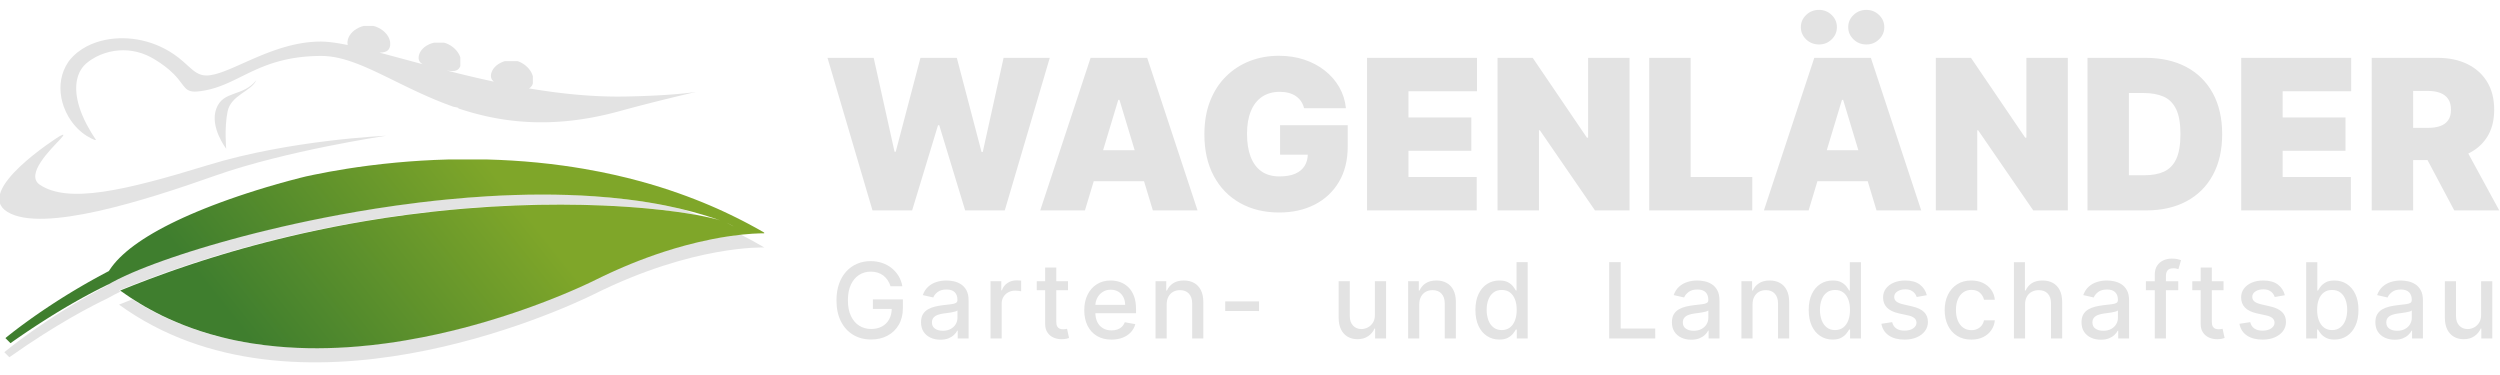 <?xml version="1.0" encoding="UTF-8"?>
<!DOCTYPE svg PUBLIC "-//W3C//DTD SVG 1.1//EN" "http://www.w3.org/Graphics/SVG/1.1/DTD/svg11.dtd">
<!-- Creator: CorelDRAW -->
<svg xmlns="http://www.w3.org/2000/svg" xml:space="preserve" width="84.667mm" height="12.7mm" version="1.1" style="shape-rendering:geometricPrecision; text-rendering:geometricPrecision; image-rendering:optimizeQuality; fill-rule:evenodd; clip-rule:evenodd"
viewBox="0 0 8466.66 1270"
 xmlns:xlink="http://www.w3.org/1999/xlink"
 xmlns:xodm="http://www.corel.com/coreldraw/odm/2003">
 <defs>
  <style type="text/css">
   <![CDATA[
    .fil1 {fill:#E3E3E3;fill-rule:nonzero}
    .fil0 {fill:#E3E3E3;fill-rule:nonzero}
    .fil2 {fill:url(#id0);fill-rule:nonzero}
   ]]>
  </style>
  <linearGradient id="id0" gradientUnits="userSpaceOnUse" x1="854.36" y1="1163.1" x2="1639.71" y2="540.38">
   <stop offset="0" style="stop-opacity:1; stop-color:#3F7E2E"/>
   <stop offset="1" style="stop-opacity:1; stop-color:#7FA629"/>
  </linearGradient>
 </defs>
 <g id="Layer_x0020_1">
  <path class="fil0" d="M2954.83 712.57l-152.37 -516.66 156.4 0 70.67 317.88 4.03 0 83.7 -317.88 123.14 0 83.81 318.94 4.03 0 70.56 -318.94 156.41 0 -152.38 516.66 -134.14 0 -87.85 -288.64 -4.02 0 -87.73 288.64 -134.26 0zm719.49 0l-151.43 0 170.61 -516.66 191.67 0 170.49 516.66 -151.31 0 -113.07 -374.35 -4.03 0 -112.93 374.35zm-28.31 -203.88l284.63 0 0 105.03 -284.63 0 0 -105.03zm770.41 -142.18c-2.13,-8.99 -5.69,-16.81 -10.31,-23.68 -4.73,-6.74 -10.53,-12.55 -17.51,-17.4 -6.98,-4.75 -15.16,-8.4 -24.29,-10.79 -9.11,-2.48 -19.18,-3.65 -30.18,-3.65 -23.45,0 -43.57,5.67 -60.14,16.93 -16.58,11.24 -29.14,27.47 -37.78,48.64 -8.64,21.2 -13.02,46.77 -13.02,76.72 0,30.21 4.15,56.13 12.32,77.68 8.29,21.55 20.6,38.01 36.81,49.49 16.35,11.36 36.59,17.04 60.87,17.04 21.31,0 39.18,-3.07 53.39,-9.23 14.22,-6.27 24.74,-15.15 31.85,-26.53 7.1,-11.47 10.66,-24.85 10.66,-40.37l24.14 2.5 -118.03 0 0 -99.93 229.09 0 0 71.74c0,47 -10.07,87.26 -29.96,120.65 -19.88,33.39 -47.35,58.97 -82.15,76.72 -34.94,17.76 -74.94,26.63 -120.07,26.63 -50.19,0 -94.35,-10.77 -132.36,-32.08 -37.99,-21.31 -67.71,-51.74 -88.9,-91.29 -21.31,-39.53 -31.97,-86.53 -31.97,-141 0,-42.74 6.51,-80.62 19.53,-113.54 13.02,-33.02 31.13,-60.84 54.34,-83.58 23.32,-22.86 50.09,-40.02 80.51,-51.74 30.42,-11.73 63.11,-17.51 97.91,-17.51 30.54,0 59.09,4.26 85.37,12.9 26.27,8.76 49.6,20.94 69.85,36.93 20.24,15.86 36.7,34.57 49.14,56.35 12.43,21.66 20,45.48 22.72,71.4l-141.83 0zm213.34 346.06l0 -516.66 372.34 0 0 113.06 -232.05 0 0 88.79 212.87 0 0 112.95 -212.87 0 0 88.8 231.11 0 0 113.06 -371.4 0zm889.01 -516.66l0 516.66 -117.09 0 -186.7 -271.47 -2.97 0 0 271.47 -140.28 0 0 -516.66 119.09 0 183.64 270.41 4.01 0 0 -270.41 140.3 0zm66.55 516.66l0 -516.66 140.29 0 0 403.6 208.85 0 0 113.06 -349.14 0zm539.88 0l-151.43 0 170.61 -516.66 191.67 0 170.48 516.66 -151.3 0 -113.07 -374.35 -4.03 0 -112.93 374.35zm-28.31 -203.88l284.63 0 0 105.03 -284.63 0 0 -105.03zm63.58 -358.12c-17.16,0 -31.73,-5.69 -43.68,-17.19 -11.84,-11.48 -17.89,-25.2 -17.89,-41.31 0,-16.21 6.05,-29.95 17.89,-41.43 11.95,-11.38 26.52,-17.17 43.68,-17.17 16.7,0 30.91,5.79 42.74,17.17 11.85,11.48 17.76,25.22 17.76,41.43 0,16.11 -5.91,29.83 -17.76,41.31 -11.83,11.5 -26.04,17.19 -42.74,17.19zm160.42 0c-17.16,0 -31.73,-5.69 -43.56,-17.19 -11.96,-11.48 -18,-25.2 -18,-41.31 0,-16.21 6.04,-29.95 18,-41.43 11.83,-11.38 26.4,-17.17 43.56,-17.17 16.7,0 30.91,5.79 42.74,17.17 11.85,11.48 17.89,25.22 17.89,41.43 0,16.11 -6.04,29.83 -17.89,41.31 -11.83,11.5 -26.04,17.19 -42.74,17.19zm682.19 45.34l0 516.66 -117.09 0 -186.7 -271.47 -2.97 0 0 271.47 -140.28 0 0 -516.66 119.09 0 183.64 270.41 4.01 0 0 -270.41 140.3 0zm265.34 516.66l-198.79 0 0 -516.66 196.77 0c53.16,0 99.09,10.3 137.92,30.89 38.73,20.6 68.68,50.21 89.76,88.8 21.06,38.6 31.71,84.89 31.71,138.64 0,53.86 -10.54,100.04 -31.59,138.64 -20.96,38.59 -50.8,68.19 -89.28,88.8 -38.47,20.59 -84.07,30.89 -136.5,30.89zm-58.5 -119.1l53.51 0c25.57,0 47.37,-4.03 65.48,-12.32 18,-8.27 31.85,-22.49 41.33,-42.62 9.46,-20.24 14.19,-48.3 14.19,-84.29 0,-35.99 -4.73,-64.05 -14.44,-84.19 -9.7,-20.23 -23.8,-34.45 -42.37,-42.74 -18.6,-8.15 -41.33,-12.3 -68.2,-12.3l-49.5 0 0 278.46zm380.41 119.1l0 -516.66 372.34 0 0 113.06 -232.06 0 0 88.79 212.88 0 0 112.95 -212.88 0 0 88.8 231.12 0 0 113.06 -371.4 0zm441.96 0l0 -516.66 223.05 0c38.36,0 71.87,6.98 100.63,20.95 28.78,13.97 51.15,34.1 67.14,60.26 15.97,26.28 23.91,57.78 23.91,94.36 0,37.05 -8.17,68.19 -24.63,93.65 -16.33,25.34 -39.3,44.52 -68.79,57.54 -29.6,12.9 -63.93,19.42 -103.35,19.42l-133.2 0 0 -109.04 105.03 0c16.44,0 30.54,-2.02 42.13,-6.16 11.73,-4.15 20.73,-10.78 27,-19.77 6.4,-9.11 9.47,-20.96 9.47,-35.64 0,-14.8 -3.07,-26.87 -9.47,-36.11 -6.27,-9.35 -15.27,-16.33 -27,-20.73 -11.59,-4.49 -25.69,-6.74 -42.13,-6.74l-49.5 0 0 404.67 -140.29 0zm302.74 -237.14l129.16 237.14 -152.37 0 -126.09 -237.14 149.3 0z"/>
  <path class="fil0" d="M3015.99 969.48c-2.48,-7.63 -5.74,-14.5 -9.83,-20.59 -4.01,-6.11 -8.93,-11.38 -14.55,-15.69 -5.64,-4.33 -12.03,-7.63 -19.25,-9.88 -7.16,-2.25 -15.03,-3.37 -23.62,-3.37 -14.55,0 -27.64,3.72 -39.37,11.17 -11.66,7.52 -20.89,18.48 -27.7,32.86 -6.75,14.45 -10.12,32.08 -10.12,52.92 0,20.96 3.37,38.67 10.18,53.11 6.87,14.43 16.16,25.46 28.01,32.91 11.9,7.52 25.39,11.24 40.49,11.24 14.08,0 26.35,-2.83 36.82,-8.57 10.42,-5.74 18.52,-13.8 24.33,-24.28 5.74,-10.47 8.64,-22.84 8.64,-37.05l10.07 1.89 -73.89 0 0 -32.15 101.53 0 0 29.37c0,21.73 -4.62,40.55 -13.85,56.48 -9.18,15.92 -21.91,28.22 -38.07,36.88 -16.16,8.69 -34.69,13.02 -55.58,13.02 -23.32,0 -43.86,-5.38 -61.45,-16.16 -17.65,-10.77 -31.38,-26.06 -41.21,-45.87 -9.82,-19.79 -14.74,-43.28 -14.74,-70.58 0,-20.59 2.84,-39.07 8.58,-55.46 5.69,-16.4 13.74,-30.37 24.16,-41.85 10.36,-11.43 22.61,-20.26 36.7,-26.35 14.1,-6.1 29.48,-9.13 46.23,-9.13 13.91,0 26.93,2.09 39.02,6.16 12.08,4.15 22.85,9.95 32.32,17.54 9.41,7.57 17.28,16.56 23.5,26.93 6.21,10.42 10.43,21.9 12.61,34.5l-39.96 0zm168.7 180.98c-12.32,0 -23.4,-2.25 -33.33,-6.87 -9.88,-4.56 -17.77,-11.25 -23.51,-19.95 -5.74,-8.76 -8.64,-19.48 -8.64,-32.2 0,-10.89 2.08,-19.9 6.27,-27 4.22,-7.05 9.89,-12.6 17.05,-16.74 7.17,-4.15 15.16,-7.24 23.98,-9.37 8.83,-2.06 17.82,-3.66 27,-4.78 11.6,-1.31 21.01,-2.43 28.23,-3.32 7.23,-0.89 12.5,-2.37 15.75,-4.38 3.31,-2.02 4.97,-5.27 4.97,-9.84l0 -0.89c0,-11 -3.14,-19.53 -9.3,-25.57 -6.15,-6.09 -15.38,-9.11 -27.58,-9.11 -12.67,0 -22.67,2.84 -29.96,8.41 -7.28,5.57 -12.25,11.78 -15.03,18.59l-35.46 -8.06c4.2,-11.78 10.36,-21.31 18.48,-28.59 8.1,-7.28 17.45,-12.55 28.05,-15.86 10.59,-3.32 21.73,-4.98 33.45,-4.98 7.75,0 15.92,0.89 24.63,2.67 8.69,1.83 16.87,5.15 24.5,9.95 7.59,4.78 13.86,11.59 18.71,20.47 4.92,8.88 7.33,20.37 7.33,34.52l0 128.64 -36.81 0 0 -26.47 -1.55 0c-2.41,4.85 -6.09,9.65 -10.94,14.33 -4.91,4.74 -11.19,8.65 -18.82,11.78 -7.64,3.07 -16.82,4.62 -27.47,4.62zm8.17 -30.26c10.42,0 19.35,-2.06 26.81,-6.16 7.45,-4.14 13.14,-9.53 17.05,-16.21 3.91,-6.69 5.86,-13.86 5.86,-21.49l0 -24.99c-1.36,1.31 -3.96,2.55 -7.75,3.75 -3.85,1.12 -8.23,2.06 -13.09,2.9 -4.85,0.75 -9.65,1.47 -14.27,2.13 -4.61,0.59 -8.45,1.12 -11.59,1.53 -7.28,0.95 -13.98,2.48 -19.95,4.68 -6.04,2.18 -10.84,5.32 -14.38,9.41 -3.63,4.08 -5.39,9.47 -5.39,16.23 0,9.28 3.42,16.33 10.35,21.12 6.87,4.74 15.69,7.1 26.35,7.1zm161.71 26l0 -193.77 36.46 0 0 30.79 2.02 0c3.56,-10.42 9.76,-18.64 18.76,-24.63 8.94,-6.04 19.06,-9.04 30.44,-9.04 2.36,0 5.15,0.11 8.41,0.28 3.18,0.12 5.73,0.35 7.63,0.59l0 36.11c-1.54,-0.47 -4.21,-0.94 -8.12,-1.48 -3.84,-0.53 -7.69,-0.82 -11.6,-0.82 -8.87,0 -16.81,1.9 -23.74,5.62 -6.98,3.73 -12.44,8.95 -16.45,15.51 -4.09,6.63 -6.1,14.09 -6.1,22.5l0 118.34 -37.71 0zm262.4 -193.77l0 30.32 -105.84 0 0 -30.32 105.84 0zm-77.43 -46.4l37.71 0 0 183.28c0,7.33 1.07,12.79 3.25,16.45 2.2,3.67 5.04,6.15 8.53,7.46 3.49,1.31 7.28,1.95 11.42,1.95 3.02,0 5.69,-0.24 7.94,-0.64 2.25,-0.42 4.03,-0.77 5.32,-1.01l6.81 31.13c-2.18,0.89 -5.32,1.73 -9.34,2.62 -4.03,0.87 -9.06,1.36 -15.16,1.48 -9.9,0.11 -19.18,-1.61 -27.7,-5.34 -8.59,-3.67 -15.57,-9.41 -20.84,-17.17 -5.34,-7.68 -7.94,-17.4 -7.94,-29.13l0 -191.08zm224.71 244.08c-19.13,0 -35.53,-4.1 -49.25,-12.32 -13.75,-8.17 -24.33,-19.72 -31.8,-34.69 -7.45,-14.91 -11.19,-32.45 -11.19,-52.5 0,-19.84 3.74,-37.37 11.19,-52.46 7.47,-15.15 17.87,-27 31.26,-35.45 13.44,-8.53 29.11,-12.74 47.12,-12.74 10.96,0 21.55,1.78 31.78,5.39 10.25,3.6 19.48,9.29 27.66,17.04 8.1,7.76 14.56,17.78 19.29,30.08 4.68,12.31 7.05,27.3 7.05,44.88l0 13.31 -154.04 0 0 -28.23 117.09 0c0,-9.9 -2.01,-18.71 -6.09,-26.41 -4.03,-7.7 -9.65,-13.79 -16.93,-18.22 -7.29,-4.45 -15.81,-6.7 -25.58,-6.7 -10.58,0 -19.83,2.6 -27.63,7.76 -7.89,5.15 -13.91,11.89 -18.18,20.18 -4.28,8.29 -6.41,17.24 -6.41,26.94l0 22.08c0,12.9 2.32,23.91 6.88,33.04 4.62,9.04 11.01,15.97 19.23,20.71 8.24,4.8 17.89,7.16 28.9,7.16 7.16,0 13.68,-1.06 19.53,-3.07 5.93,-2.08 11.01,-5.15 15.27,-9.3 4.33,-4.14 7.59,-9.23 9.84,-15.27l35.69 6.45c-2.84,10.49 -7.94,19.71 -15.27,27.53 -7.4,7.87 -16.58,13.97 -27.66,18.29 -11.06,4.32 -23.67,6.52 -37.75,6.52zm186.91 -118.94l0 115.03 -37.7 0 0 -193.77 36.23 0 0 31.57 2.36 0c4.5,-10.26 11.48,-18.53 21.01,-24.75 9.53,-6.21 21.62,-9.3 36.11,-9.3 13.21,0 24.82,2.73 34.71,8.24 9.93,5.5 17.63,13.67 23.09,24.56 5.5,10.83 8.22,24.22 8.22,40.19l0 123.26 -37.71 0 0 -118.69c0,-14.03 -3.67,-25.05 -11.01,-32.98 -7.28,-7.93 -17.35,-11.89 -30.13,-11.89 -8.76,0 -16.51,1.83 -23.28,5.62 -6.74,3.79 -12.13,9.35 -16.04,16.63 -3.89,7.21 -5.86,16.04 -5.86,26.28zm312.79 -10.47l0 32.67 -114.54 -0.12 0 -32.55 114.54 0zm392.31 45.17l0 -113.44 37.89 0 0 193.77 -37.12 0 0 -33.56 -2.01 0c-4.45,10.35 -11.6,18.94 -21.38,25.8 -9.82,6.87 -21.95,10.31 -36.51,10.31 -12.44,0 -23.45,-2.79 -32.98,-8.29 -9.53,-5.51 -17.05,-13.68 -22.43,-24.52 -5.46,-10.89 -8.18,-24.26 -8.18,-40.26l0 -123.25 37.71 0 0 118.71c0,13.19 3.68,23.72 11.01,31.54 7.28,7.82 16.81,11.73 28.47,11.73 7.12,0 14.15,-1.77 21.15,-5.27 7.03,-3.55 12.84,-8.89 17.52,-16.04 4.68,-7.16 6.98,-16.22 6.86,-27.23zm150.29 -34.7l0 115.03 -37.71 0 0 -193.77 36.23 0 0 31.57 2.36 0c4.5,-10.26 11.48,-18.53 21.01,-24.75 9.53,-6.21 21.62,-9.3 36.12,-9.3 13.2,0 24.81,2.73 34.7,8.24 9.93,5.5 17.63,13.67 23.09,24.56 5.5,10.83 8.22,24.22 8.22,40.19l0 123.26 -37.71 0 0 -118.69c0,-14.03 -3.67,-25.05 -11,-32.98 -7.29,-7.93 -17.36,-11.89 -30.14,-11.89 -8.76,0 -16.51,1.83 -23.28,5.62 -6.74,3.79 -12.13,9.35 -16.04,16.63 -3.89,7.21 -5.85,16.04 -5.85,26.28zm271.12 118.82c-15.64,0 -29.55,-4.03 -41.8,-12.08 -12.25,-7.99 -21.85,-19.49 -28.78,-34.4 -6.92,-14.92 -10.36,-32.86 -10.36,-53.8 0,-20.96 3.49,-38.85 10.48,-53.77 7.04,-14.85 16.69,-26.27 28.94,-34.14 12.32,-7.94 26.23,-11.85 41.8,-11.85 12.02,0 21.73,1.96 29.07,5.99 7.35,3.96 13.08,8.64 17.16,13.91 4.03,5.32 7.23,10 9.48,14.03l2.3 0 0 -96.02 37.72 0 0 258.34 -36.83 0 0 -30.14 -3.19 0c-2.25,4.09 -5.5,8.82 -9.76,14.09 -4.22,5.32 -10.07,9.95 -17.47,13.91 -7.4,3.96 -16.98,5.93 -28.76,5.93zm8.34 -32.15c10.84,0 20,-2.91 27.58,-8.64 7.52,-5.81 13.21,-13.8 17.1,-24.03 3.91,-10.31 5.88,-22.2 5.88,-35.83 0,-13.49 -1.9,-25.27 -5.81,-35.34 -3.84,-10.05 -9.53,-17.94 -17,-23.56 -7.52,-5.67 -16.75,-8.46 -27.75,-8.46 -11.36,0 -20.85,2.96 -28.36,8.81 -7.57,5.88 -13.26,13.91 -17.1,24.1 -3.86,10.19 -5.76,21.66 -5.76,34.45 0,12.92 1.97,24.58 5.81,34.94 3.84,10.35 9.6,18.52 17.23,24.5 7.57,6.04 16.98,9.06 28.18,9.06zm363.71 28.36l0 -258.34 39.02 0 0 224.78 116.9 0.11 0.12 33.45 -156.04 0zm277.97 4.26c-12.32,0 -23.39,-2.25 -33.33,-6.87 -9.88,-4.56 -17.77,-11.25 -23.51,-19.95 -5.74,-8.76 -8.64,-19.48 -8.64,-32.2 0,-10.89 2.08,-19.9 6.28,-27 4.21,-7.05 9.88,-12.6 17.05,-16.74 7.16,-4.15 15.15,-7.24 23.98,-9.37 8.82,-2.06 17.82,-3.66 27,-4.78 11.59,-1.31 21,-2.43 28.22,-3.32 7.23,-0.89 12.5,-2.37 15.76,-4.38 3.3,-2.02 4.96,-5.27 4.96,-9.84l0 -0.89c0,-11 -3.13,-19.53 -9.29,-25.57 -6.16,-6.09 -15.39,-9.11 -27.59,-9.11 -12.67,0 -22.67,2.84 -29.95,8.41 -7.29,5.57 -12.25,11.78 -15.04,18.59l-35.45 -8.06c4.19,-11.78 10.35,-21.31 18.47,-28.59 8.11,-7.28 17.45,-12.55 28.06,-15.86 10.59,-3.32 21.73,-4.98 33.44,-4.98 7.75,0 15.93,0.89 24.63,2.67 8.7,1.83 16.87,5.15 24.5,9.95 7.59,4.78 13.86,11.59 18.71,20.47 4.92,8.88 7.34,20.37 7.34,34.52l0 128.64 -36.82 0 0 -26.47 -1.54 0c-2.42,4.85 -6.09,9.65 -10.94,14.33 -4.92,4.74 -11.2,8.65 -18.83,11.78 -7.64,3.07 -16.82,4.62 -27.47,4.62zm8.17 -30.26c10.42,0 19.35,-2.06 26.82,-6.16 7.45,-4.14 13.13,-9.53 17.04,-16.21 3.91,-6.69 5.86,-13.86 5.86,-21.49l0 -24.99c-1.36,1.31 -3.96,2.55 -7.75,3.75 -3.84,1.12 -8.22,2.06 -13.09,2.9 -4.85,0.75 -9.65,1.47 -14.26,2.13 -4.62,0.59 -8.46,1.12 -11.6,1.53 -7.28,0.95 -13.98,2.48 -19.95,4.68 -6.04,2.18 -10.84,5.32 -14.38,9.41 -3.63,4.08 -5.39,9.47 -5.39,16.23 0,9.28 3.43,16.33 10.36,21.12 6.86,4.74 15.69,7.1 26.34,7.1zm199.42 -89.03l0 115.03 -37.71 0 0 -193.77 36.23 0 0 31.57 2.37 0c4.5,-10.26 11.48,-18.53 21.01,-24.75 9.53,-6.21 21.61,-9.3 36.11,-9.3 13.21,0 24.82,2.73 34.7,8.24 9.93,5.5 17.64,13.67 23.09,24.56 5.5,10.83 8.22,24.22 8.22,40.19l0 123.26 -37.7 0 0 -118.69c0,-14.03 -3.68,-25.05 -11.01,-32.98 -7.28,-7.93 -17.35,-11.89 -30.14,-11.89 -8.76,0 -16.51,1.83 -23.27,5.62 -6.75,3.79 -12.13,9.35 -16.04,16.63 -3.9,7.21 -5.86,16.04 -5.86,26.28zm271.12 118.82c-15.64,0 -29.55,-4.03 -41.8,-12.08 -12.25,-7.99 -21.85,-19.49 -28.78,-34.4 -6.91,-14.92 -10.35,-32.86 -10.35,-53.8 0,-20.96 3.49,-38.85 10.47,-53.77 7.05,-14.85 16.7,-26.27 28.95,-34.14 12.31,-7.94 26.22,-11.85 41.8,-11.85 12.01,0 21.73,1.96 29.06,5.99 7.35,3.96 13.09,8.64 17.17,13.91 4.02,5.32 7.23,10 9.48,14.03l2.3 0 0 -96.02 37.72 0 0 258.34 -36.84 0 0 -30.14 -3.18 0c-2.25,4.09 -5.51,8.82 -9.77,14.09 -4.21,5.32 -10.07,9.95 -17.47,13.91 -7.4,3.96 -16.98,5.93 -28.76,5.93zm8.34 -32.15c10.84,0 20,-2.91 27.59,-8.64 7.51,-5.81 13.2,-13.8 17.1,-24.03 3.91,-10.31 5.87,-22.2 5.87,-35.83 0,-13.49 -1.9,-25.27 -5.81,-35.34 -3.84,-10.05 -9.53,-17.94 -17,-23.56 -7.51,-5.67 -16.74,-8.46 -27.75,-8.46 -11.36,0 -20.84,2.96 -28.36,8.81 -7.57,5.88 -13.26,13.91 -17.1,24.1 -3.86,10.19 -5.75,21.66 -5.75,34.45 0,12.92 1.96,24.58 5.8,34.94 3.84,10.35 9.6,18.52 17.24,24.5 7.56,6.04 16.98,9.06 28.17,9.06zm310.71 -118.1l-34.22 6.1c-1.43,-4.39 -3.67,-8.59 -6.76,-12.5 -3.07,-3.96 -7.22,-7.21 -12.42,-9.7 -5.22,-2.55 -11.73,-3.79 -19.55,-3.79 -10.65,0 -19.58,2.37 -26.75,7.1 -7.11,4.73 -10.72,10.89 -10.72,18.36 0,6.44 2.43,11.66 7.23,15.62 4.79,3.96 12.49,7.23 23.21,9.72l30.78 7.09c17.82,4.08 31.07,10.42 39.83,19 8.76,8.59 13.14,19.72 13.14,33.46 0,11.59 -3.37,21.9 -10.05,30.96 -6.7,9.04 -15.99,16.09 -27.89,21.24 -11.9,5.16 -25.62,7.71 -41.26,7.71 -21.72,0 -39.42,-4.62 -53.1,-13.92 -13.74,-9.29 -22.15,-22.55 -25.28,-39.66l36.48 -5.56c2.25,9.47 6.91,16.63 14.03,21.48 7.03,4.85 16.27,7.28 27.58,7.28 12.37,0 22.25,-2.6 29.65,-7.75 7.4,-5.22 11.08,-11.54 11.08,-19.01 0,-6.03 -2.25,-11.13 -6.75,-15.27 -4.51,-4.15 -11.37,-7.22 -20.6,-9.35l-32.81 -7.16c-18.05,-4.15 -31.43,-10.66 -40,-19.65 -8.65,-9 -12.97,-20.43 -12.97,-34.22 0,-11.43 3.2,-21.43 9.59,-30.02 6.4,-8.57 15.21,-15.27 26.52,-20.12 11.24,-4.86 24.14,-7.23 38.71,-7.23 20.91,0 37.42,4.5 49.43,13.56 12.02,8.99 19.96,21.14 23.87,36.23zm150.87 150.37c-18.78,0 -34.87,-4.27 -48.36,-12.79 -13.51,-8.53 -23.86,-20.37 -31.15,-35.41 -7.21,-15.03 -10.84,-32.25 -10.84,-51.68 0,-19.7 3.74,-37.12 11.15,-52.15 7.4,-15.09 17.8,-26.94 31.24,-35.39 13.44,-8.53 29.32,-12.74 47.54,-12.74 14.75,0 27.89,2.67 39.37,8.12 11.54,5.44 20.84,13.02 27.94,22.79 7.11,9.7 11.37,21.13 12.66,34.15l-36.69 0c-2.02,-9.05 -6.63,-16.87 -13.8,-23.45 -7.21,-6.56 -16.81,-9.81 -28.83,-9.81 -10.48,0 -19.71,2.72 -27.53,8.22 -7.87,5.5 -14.03,13.32 -18.34,23.44 -4.38,10.19 -6.58,22.14 -6.58,35.93 0,14.1 2.13,26.29 6.39,36.6 4.33,10.23 10.37,18.17 18.24,23.79 7.87,5.62 17.17,8.46 27.82,8.46 7.17,0 13.68,-1.29 19.49,-3.96 5.85,-2.67 10.77,-6.46 14.8,-11.43 3.96,-4.97 6.74,-10.96 8.34,-17.94l36.69 0c-1.29,12.56 -5.38,23.75 -12.19,33.56 -6.8,9.84 -15.93,17.59 -27.34,23.21 -11.38,5.64 -24.75,8.48 -40.02,8.48zm181.88 -118.94l0 115.03 -37.7 0 0 -258.34 37.23 0 0 96.14 2.37 0c4.56,-10.42 11.48,-18.71 20.84,-24.87 9.35,-6.09 21.48,-9.18 36.58,-9.18 13.26,0 24.92,2.73 34.87,8.17 9.95,5.45 17.7,13.61 23.21,24.4 5.5,10.82 8.22,24.31 8.29,40.42l0 123.26 -37.78 0 0 -118.69c0,-14.21 -3.6,-25.22 -10.95,-33.09 -7.34,-7.89 -17.46,-11.78 -30.54,-11.78 -8.88,0 -16.87,1.83 -23.87,5.62 -7.04,3.79 -12.55,9.35 -16.51,16.63 -4.03,7.21 -6.04,16.04 -6.04,26.28zm256.67 119.29c-12.31,0 -23.39,-2.25 -33.32,-6.87 -9.89,-4.56 -17.77,-11.25 -23.51,-19.95 -5.74,-8.76 -8.64,-19.48 -8.64,-32.2 0,-10.89 2.08,-19.9 6.27,-27 4.21,-7.05 9.89,-12.6 17.05,-16.74 7.17,-4.15 15.15,-7.24 23.98,-9.37 8.83,-2.06 17.82,-3.66 27,-4.78 11.6,-1.31 21.01,-2.43 28.23,-3.32 7.23,-0.89 12.5,-2.37 15.75,-4.38 3.31,-2.02 4.97,-5.27 4.97,-9.84l0 -0.89c0,-11 -3.14,-19.53 -9.3,-25.57 -6.16,-6.09 -15.38,-9.11 -27.58,-9.11 -12.67,0 -22.67,2.84 -29.96,8.41 -7.28,5.57 -12.25,11.78 -15.03,18.59l-35.46 -8.06c4.2,-11.78 10.35,-21.31 18.48,-28.59 8.1,-7.28 17.45,-12.55 28.05,-15.86 10.59,-3.32 21.73,-4.98 33.45,-4.98 7.75,0 15.92,0.89 24.63,2.67 8.69,1.83 16.86,5.15 24.5,9.95 7.58,4.78 13.86,11.59 18.71,20.47 4.92,8.88 7.33,20.37 7.33,34.52l0 128.64 -36.81 0 0 -26.47 -1.55 0c-2.41,4.85 -6.09,9.65 -10.94,14.33 -4.92,4.74 -11.19,8.65 -18.83,11.78 -7.63,3.07 -16.81,4.62 -27.47,4.62zm8.18 -30.26c10.42,0 19.34,-2.06 26.81,-6.16 7.45,-4.14 13.14,-9.53 17.05,-16.21 3.91,-6.69 5.86,-13.86 5.86,-21.49l0 -24.99c-1.36,1.31 -3.96,2.55 -7.76,3.75 -3.84,1.12 -8.22,2.06 -13.08,2.9 -4.85,0.75 -9.65,1.47 -14.27,2.13 -4.61,0.59 -8.46,1.12 -11.59,1.53 -7.29,0.95 -13.98,2.48 -19.95,4.68 -6.05,2.18 -10.85,5.32 -14.39,9.41 -3.62,4.08 -5.38,9.47 -5.38,16.23 0,9.28 3.42,16.33 10.35,21.12 6.86,4.74 15.69,7.1 26.35,7.1zm253.93 -167.77l0 30.32 -109.5 0 0 -30.32 109.5 0zm-79.5 193.77l0 -216.2c0,-12.13 2.67,-22.2 8,-30.19 5.27,-8.06 12.3,-14.08 21.08,-18.06 8.69,-3.96 18.22,-5.97 28.46,-5.97 7.58,0 14.04,0.59 19.43,1.83 5.39,1.19 9.41,2.31 12.02,3.32l-8.88 30.54c-1.73,-0.54 -4.03,-1.12 -6.81,-1.83 -2.72,-0.72 -6.11,-1.07 -10.07,-1.07 -9.18,0 -15.69,2.25 -19.6,6.81 -3.9,4.57 -5.86,11.08 -5.86,19.65l0 211.17 -37.77 0zm232.93 -193.77l0 30.32 -105.84 0 0 -30.32 105.84 0zm-77.43 -46.4l37.71 0 0 183.28c0,7.33 1.07,12.79 3.25,16.45 2.2,3.67 5.04,6.15 8.53,7.46 3.49,1.31 7.28,1.95 11.43,1.95 3.02,0 5.68,-0.24 7.93,-0.64 2.25,-0.42 4.03,-0.77 5.32,-1.01l6.81 31.13c-2.18,0.89 -5.31,1.73 -9.34,2.62 -4.03,0.87 -9.06,1.36 -15.15,1.48 -9.9,0.11 -19.18,-1.61 -27.71,-5.34 -8.59,-3.67 -15.57,-9.41 -20.84,-17.17 -5.34,-7.68 -7.94,-17.4 -7.94,-29.13l0 -191.08zm285.08 93.71l-34.21 6.1c-1.43,-4.39 -3.68,-8.59 -6.76,-12.5 -3.07,-3.96 -7.22,-7.21 -12.42,-9.7 -5.22,-2.55 -11.73,-3.79 -19.55,-3.79 -10.65,0 -19.58,2.37 -26.75,7.1 -7.11,4.73 -10.72,10.89 -10.72,18.36 0,6.44 2.43,11.66 7.23,15.62 4.78,3.96 12.49,7.23 23.21,9.72l30.77 7.09c17.83,4.08 31.08,10.42 39.84,19 8.76,8.59 13.14,19.72 13.14,33.46 0,11.59 -3.37,21.9 -10.05,30.96 -6.7,9.04 -15.99,16.09 -27.89,21.24 -11.9,5.16 -25.62,7.71 -41.26,7.71 -21.72,0 -39.42,-4.62 -53.1,-13.92 -13.74,-9.29 -22.15,-22.55 -25.28,-39.66l36.48 -5.56c2.24,9.47 6.91,16.63 14.02,21.48 7.04,4.85 16.28,7.28 27.59,7.28 12.37,0 22.25,-2.6 29.65,-7.75 7.4,-5.22 11.08,-11.54 11.08,-19.01 0,-6.03 -2.25,-11.13 -6.75,-15.27 -4.51,-4.15 -11.37,-7.22 -20.6,-9.35l-32.81 -7.16c-18.06,-4.15 -31.43,-10.66 -40,-19.65 -8.65,-9 -12.98,-20.43 -12.98,-34.22 0,-11.43 3.21,-21.43 9.6,-30.02 6.4,-8.57 15.21,-15.27 26.52,-20.12 11.24,-4.86 24.14,-7.23 38.71,-7.23 20.91,0 37.42,4.5 49.43,13.56 12.02,8.99 19.96,21.14 23.86,36.23zm72.26 146.46l0 -258.34 37.71 0 0 96.02 2.31 0c2.18,-4.03 5.32,-8.71 9.47,-14.03 4.09,-5.27 9.83,-9.95 17.11,-13.91 7.34,-4.03 16.98,-5.99 29,-5.99 15.69,0 29.6,3.91 41.92,11.85 12.25,7.87 21.9,19.29 28.94,34.14 6.98,14.92 10.54,32.81 10.54,53.77 0,20.94 -3.49,38.88 -10.47,53.8 -7,14.91 -16.58,26.41 -28.78,34.4 -12.2,8.05 -26.11,12.08 -41.73,12.08 -11.78,0 -21.38,-1.97 -28.83,-5.93 -7.47,-3.96 -13.26,-8.59 -17.47,-13.91 -4.19,-5.27 -7.45,-10 -9.7,-14.09l-3.14 0 0 30.14 -36.88 0zm37 -96.86c0,13.63 1.95,25.52 5.93,35.83 3.96,10.23 9.64,18.22 17.16,24.03 7.45,5.73 16.63,8.64 27.45,8.64 11.26,0 20.73,-3.02 28.25,-9.06 7.58,-5.98 13.32,-14.15 17.23,-24.5 3.91,-10.36 5.86,-22.02 5.86,-34.94 0,-12.79 -1.9,-24.26 -5.74,-34.45 -3.8,-10.19 -9.53,-18.22 -17.12,-24.1 -7.63,-5.85 -17.1,-8.81 -28.48,-8.81 -10.94,0 -20.11,2.79 -27.7,8.46 -7.52,5.62 -13.19,13.51 -17.05,23.56 -3.89,10.07 -5.79,21.85 -5.79,35.34zm262.75 101.12c-12.32,0 -23.39,-2.25 -33.33,-6.87 -9.88,-4.56 -17.77,-11.25 -23.51,-19.95 -5.73,-8.76 -8.64,-19.48 -8.64,-32.2 0,-10.89 2.08,-19.9 6.28,-27 4.21,-7.05 9.88,-12.6 17.05,-16.74 7.16,-4.15 15.15,-7.24 23.98,-9.37 8.82,-2.06 17.82,-3.66 27,-4.78 11.59,-1.31 21.01,-2.43 28.22,-3.32 7.23,-0.89 12.5,-2.37 15.76,-4.38 3.3,-2.02 4.96,-5.27 4.96,-9.84l0 -0.89c0,-11 -3.13,-19.53 -9.29,-25.57 -6.16,-6.09 -15.39,-9.11 -27.59,-9.11 -12.67,0 -22.67,2.84 -29.95,8.41 -7.28,5.57 -12.25,11.78 -15.04,18.59l-35.45 -8.06c4.19,-11.78 10.35,-21.31 18.47,-28.59 8.11,-7.28 17.45,-12.55 28.06,-15.86 10.59,-3.32 21.73,-4.98 33.44,-4.98 7.75,0 15.93,0.89 24.64,2.67 8.69,1.83 16.86,5.15 24.49,9.95 7.59,4.78 13.87,11.59 18.71,20.47 4.92,8.88 7.34,20.37 7.34,34.52l0 128.64 -36.82 0 0 -26.47 -1.54 0c-2.42,4.85 -6.09,9.65 -10.94,14.33 -4.92,4.74 -11.2,8.65 -18.83,11.78 -7.64,3.07 -16.81,4.62 -27.47,4.62zm8.17 -30.26c10.42,0 19.35,-2.06 26.82,-6.16 7.45,-4.14 13.14,-9.53 17.05,-16.21 3.91,-6.69 5.85,-13.86 5.85,-21.49l0 -24.99c-1.36,1.31 -3.96,2.55 -7.75,3.75 -3.84,1.12 -8.22,2.06 -13.09,2.9 -4.85,0.75 -9.65,1.47 -14.26,2.13 -4.62,0.59 -8.46,1.12 -11.6,1.53 -7.28,0.95 -13.98,2.48 -19.95,4.68 -6.04,2.18 -10.84,5.32 -14.38,9.41 -3.62,4.08 -5.39,9.47 -5.39,16.23 0,9.28 3.43,16.33 10.36,21.12 6.86,4.74 15.69,7.1 26.34,7.1zm284.43 -54.33l0 -113.44 37.89 0 0 193.77 -37.12 0 0 -33.56 -2.01 0c-4.45,10.35 -11.6,18.94 -21.38,25.8 -9.82,6.87 -21.95,10.31 -36.51,10.31 -12.44,0 -23.45,-2.79 -32.98,-8.29 -9.53,-5.51 -17.05,-13.68 -22.43,-24.52 -5.46,-10.89 -8.18,-24.26 -8.18,-40.26l0 -123.25 37.71 0 0 118.71c0,13.19 3.68,23.72 11.01,31.54 7.28,7.82 16.81,11.73 28.47,11.73 7.12,0 14.15,-1.77 21.15,-5.27 7.03,-3.55 12.83,-8.89 17.52,-16.04 4.68,-7.16 6.98,-16.22 6.86,-27.23z"/>
  <path class="fil1" d="M403.15 983.23c874.95,-356.63 1686.25,-306.63 1963.37,-253.67 -16.83,-6.77 -33.69,-13.25 -50.57,-19.46 -678.13,-167.7 -1712.13,114.69 -1946.69,249.06 -1.5,2.21 -3,4.42 -4.38,6.65 -210.91,109.56 -350.34,226.92 -350.34,226.92 0,0 3.68,3.69 3.68,3.69 0,0 13.47,13.5 13.47,13.5 160.3,-113.49 280.63,-174.7 333.84,-200.16 12.12,-7.12 26.6,-14.68 43.18,-22.58 -1.86,-1.32 -3.71,-2.61 -5.56,-3.95zm2104.9 -189.23c-97.26,10.27 -275.32,44.01 -495.15,153.28 -115.22,57.27 -970.79,447.36 -1564.95,66.49 -14.91,5.86 -29.85,11.82 -44.8,17.91 594.98,431.5 1491.6,22.79 1609.75,-35.94 336.98,-167.51 575.88,-157.55 575.88,-157.55 -26.71,-15.61 -53.63,-30.32 -80.73,-44.19zm-51.14 8.16c16.47,7.7 23.75,12.83 23.75,12.83 -7.71,-4.44 -15.67,-8.7 -23.75,-12.83z"/>
  <path class="fil2" d="M938.18 1173.48c91.62,8.39 183.37,7.47 272.61,0 31.92,-2.67 63.5,-6.18 94.65,-10.38 22.99,-3.09 45.7,-6.58 68.16,-10.38 19.15,-3.23 38.08,-6.7 56.78,-10.38 16.85,-3.31 33.51,-6.76 49.94,-10.37 15.19,-3.35 30.17,-6.82 44.98,-10.39 14.03,-3.37 27.87,-6.83 41.51,-10.37 13.1,-3.4 26.01,-6.86 38.72,-10.38 12.35,-3.42 24.52,-6.88 36.49,-10.38 11.71,-3.43 23.2,-6.89 34.52,-10.38 11.18,-3.44 22.23,-6.9 33.01,-10.38 10.71,-3.45 21.17,-6.91 31.46,-10.37 10.3,-3.47 20.39,-6.93 30.26,-10.38 9.94,-3.48 19.71,-6.95 29.18,-10.38 9.63,-3.49 18.94,-6.95 28.06,-10.38 9.32,-3.5 18.43,-6.97 27.2,-10.38 9.08,-3.53 17.79,-6.98 26.25,-10.38 8.82,-3.53 17.37,-7.01 25.48,-10.38 8.65,-3.58 16.8,-7.03 24.62,-10.38 8.46,-3.61 16.43,-7.08 23.87,-10.37 8.36,-3.7 16.06,-7.16 23.08,-10.38 8.4,-3.85 15.84,-7.33 22.24,-10.38 6.06,-2.89 11.29,-5.44 15.46,-7.51l5.83 -2.87c7.18,-3.53 14.32,-7 21.41,-10.38 7.44,-3.54 14.83,-7 22.17,-10.38 7.72,-3.55 15.39,-7.01 23,-10.38 8.03,-3.55 16.01,-7.01 23.91,-10.37 8.38,-3.57 16.71,-7.04 24.93,-10.38 8.83,-3.59 17.55,-7.04 26.18,-10.38 9.3,-3.6 18.47,-7.05 27.54,-10.38 9.85,-3.61 19.57,-7.08 29.14,-10.38 10.56,-3.64 20.93,-7.09 31.13,-10.38 11.42,-3.67 22.61,-7.13 33.56,-10.38 12.55,-3.72 24.79,-7.17 36.71,-10.37 14.17,-3.81 27.87,-7.25 41.1,-10.38 16.67,-3.95 32.59,-7.4 47.68,-10.38 21.87,-4.33 42.01,-7.72 60.31,-10.38 62.76,-9.13 103.71,-9.61 116.76,-9.48l0 -0.9 0 -1.59c-5.12,-2.97 -10.25,-5.88 -15.38,-8.79 -6.21,-3.49 -12.43,-6.96 -18.66,-10.38 -6.37,-3.48 -12.74,-6.98 -19.13,-10.37 -6.6,-3.51 -13.22,-6.97 -19.84,-10.38 -6.85,-3.52 -13.71,-6.96 -20.58,-10.38 -7.07,-3.51 -14.15,-6.98 -21.24,-10.38 -7.31,-3.51 -14.63,-6.99 -21.96,-10.38 -7.58,-3.5 -15.17,-6.99 -22.78,-10.38 -7.94,-3.53 -15.91,-6.97 -23.87,-10.37 -8.28,-3.54 -16.57,-6.99 -24.87,-10.39 -8.65,-3.53 -17.32,-6.99 -25.99,-10.37 -9.06,-3.55 -18.14,-7 -27.23,-10.38 -9.54,-3.55 -19.09,-7.01 -28.65,-10.38 -10.07,-3.56 -20.15,-7.02 -30.23,-10.38 -10.67,-3.56 -21.35,-7.03 -32.03,-10.38 -11.45,-3.59 -22.91,-7.03 -34.36,-10.37 -12.32,-3.61 -24.65,-7.05 -36.97,-10.39 -13.29,-3.59 -26.58,-7.08 -39.86,-10.37 -14.72,-3.66 -29.42,-7.09 -44.11,-10.38 -16.38,-3.67 -32.74,-7.14 -49.07,-10.38 -18.84,-3.74 -37.63,-7.19 -56.36,-10.38 -22.56,-3.84 -45.03,-7.3 -67.37,-10.38 -29.55,-4.07 -58.9,-7.53 -87.96,-10.38 -57.42,-5.61 -113.75,-8.91 -168.59,-10.38l-134.81 0c-60.81,1.61 -118.96,5.31 -173.74,10.38 -32.55,3.02 -63.91,6.52 -93.91,10.38 -25.19,3.24 -49.39,6.73 -72.57,10.38 -21.27,3.35 -41.7,6.83 -61.14,10.38 -18.63,3.41 -36.33,6.89 -53.15,10.38 -8.6,1.78 -17,3.56 -25.1,5.34 0,0 -7.39,1.73 -20.51,5.04 -10.05,2.53 -23.45,6 -39.63,10.37 -11.23,3.04 -23.75,6.5 -37.38,10.39 -11.14,3.17 -23.04,6.64 -35.51,10.37 -10.9,3.26 -22.24,6.71 -33.98,10.38 -10.53,3.29 -21.4,6.77 -32.49,10.38 -10.22,3.33 -20.63,6.78 -31.22,10.38 -9.85,3.35 -19.84,6.8 -29.94,10.38 -9.49,3.36 -19.08,6.82 -28.72,10.37 -9.15,3.38 -18.36,6.84 -27.59,10.39 -8.79,3.37 -17.62,6.84 -26.44,10.37 -8.45,3.39 -16.91,6.86 -25.35,10.38 -8.13,3.4 -16.24,6.85 -24.32,10.38 -7.81,3.4 -15.59,6.86 -23.31,10.38 -7.46,3.4 -14.87,6.87 -22.23,10.38 -7.16,3.41 -14.28,6.86 -21.31,10.38 -6.82,3.4 -13.54,6.87 -20.22,10.37 -6.52,3.43 -12.99,6.88 -19.35,10.38 -6.19,3.42 -12.27,6.89 -18.29,10.38 -5.89,3.42 -11.7,6.88 -17.4,10.38 -5.58,3.43 -11.07,6.88 -16.45,10.38 -5.27,3.42 -10.41,6.89 -15.47,10.38 -4.97,3.42 -9.84,6.88 -14.59,10.38 -4.66,3.43 -9.24,6.88 -13.67,10.37 -4.36,3.43 -8.56,6.9 -12.68,10.38 -4.06,3.44 -7.99,6.9 -11.8,10.38 -3.75,3.44 -7.41,6.9 -10.91,10.38 -3.46,3.44 -6.81,6.89 -10.02,10.38 -3.15,3.43 -6.13,6.9 -9.03,10.38 -2.85,3.43 -5.54,6.9 -8.13,10.38 -2.55,3.43 -4.94,6.9 -7.25,10.37 -0.88,1.36 -1.84,2.71 -2.68,4.08 -4.04,2.1 -8.04,4.2 -12.03,6.3 -6.55,3.46 -13.03,6.92 -19.44,10.38 -6.4,3.46 -12.72,6.92 -18.96,10.38 -6.26,3.46 -12.44,6.93 -18.54,10.38 -6.12,3.47 -12.17,6.93 -18.13,10.38 -6.01,3.47 -11.93,6.93 -17.76,10.38 -5.88,3.47 -11.68,6.93 -17.39,10.37 -5.77,3.48 -11.45,6.95 -17.04,10.38 -5.67,3.49 -11.25,6.95 -16.72,10.38 -5.57,3.49 -11.04,6.95 -16.4,10.38 -5.47,3.5 -10.85,6.96 -16.1,10.38 -5.39,3.5 -10.66,6.96 -15.81,10.38 -5.3,3.51 -10.47,6.97 -15.52,10.38 -5.22,3.52 -10.3,6.98 -15.24,10.38 -5.15,3.53 -10.14,6.99 -14.98,10.37 -5.08,3.55 -9.98,7.01 -14.7,10.38 -5.03,3.57 -9.83,7.03 -14.45,10.38 -4.96,3.61 -9.69,7.07 -14.17,10.38 -4.93,3.64 -9.57,7.12 -13.9,10.38 -4.95,3.73 -9.48,7.19 -13.61,10.37 -5.06,3.91 -9.5,7.38 -13.3,10.39 -5.9,4.66 -10.24,8.17 -12.92,10.37l-3.23 2.67c0,0 3.68,3.69 3.68,3.69l4.02 4.02 9.45 9.47c4.52,-3.2 9.01,-6.35 13.46,-9.47 5.03,-3.51 10.01,-6.97 14.94,-10.38 5.09,-3.51 10.13,-6.97 15.13,-10.37 5.17,-3.52 10.28,-6.98 15.35,-10.39 5.25,-3.52 10.44,-6.97 15.58,-10.37 5.33,-3.53 10.6,-6.99 15.81,-10.38 5.41,-3.52 10.77,-6.99 16.05,-10.38 5.51,-3.54 10.95,-6.99 16.32,-10.38 5.61,-3.54 11.14,-7 16.59,-10.38 5.71,-3.54 11.34,-7 16.87,-10.37 5.83,-3.56 11.56,-7.02 17.19,-10.38 5.96,-3.57 11.81,-7.03 17.53,-10.38 6.1,-3.58 12.06,-7.04 17.88,-10.38 6.25,-3.59 12.34,-7.05 18.26,-10.38 6.44,-3.61 12.67,-7.07 18.7,-10.38 6.64,-3.64 13.04,-7.1 19.17,-10.38 6.9,-3.68 13.46,-7.14 19.7,-10.38 7.22,-3.75 13.99,-7.2 20.29,-10.37 7.71,-3.88 14.73,-7.34 21.01,-10.38l8.01 -3.87c3.63,-2.13 7.5,-4.3 11.54,-6.51 6.21,-3.38 12.93,-6.85 20.02,-10.38 6.84,-3.4 14,-6.85 21.65,-10.38 7.4,-3.4 15.14,-6.86 23.26,-10.38 7.9,-3.41 16.18,-6.87 24.74,-10.38 8.38,-3.42 17.02,-6.88 26.01,-10.37 8.82,-3.44 17.84,-6.89 27.24,-10.38 9.24,-3.44 18.84,-6.9 28.62,-10.38 9.67,-3.44 19.62,-6.9 29.79,-10.38 10.09,-3.45 20.39,-6.91 30.95,-10.38 10.5,-3.45 21.18,-6.91 32.13,-10.38 10.92,-3.45 22.05,-6.92 33.41,-10.38 11.35,-3.46 22.96,-6.92 34.72,-10.37 11.81,-3.47 23.82,-6.93 36.01,-10.38 12.27,-3.47 24.71,-6.94 37.36,-10.38 12.75,-3.47 25.63,-6.94 38.75,-10.38 13.29,-3.48 26.78,-6.94 40.43,-10.38 13.87,-3.49 27.94,-6.95 42.15,-10.38 14.49,-3.49 29.13,-6.96 43.95,-10.38 15.17,-3.5 30.45,-6.97 45.94,-10.37 16,-3.53 32.22,-6.97 48.55,-10.38 16.87,-3.53 33.88,-6.99 51.07,-10.38 17.98,-3.54 36.12,-7 54.41,-10.38 19.27,-3.56 38.68,-7.02 58.25,-10.38 20.96,-3.59 42.1,-7.04 63.36,-10.38 23.13,-3.62 46.41,-7.09 69.83,-10.37 26.36,-3.7 52.88,-7.17 79.53,-10.39 31.67,-3.82 63.5,-7.29 95.43,-10.37 43.82,-4.23 87.79,-7.74 131.73,-10.38 122.47,-7.35 244.62,-8.06 362.16,0 37.23,2.55 74,5.99 110.16,10.38 24.71,3 49.13,6.46 73.24,10.37 19.37,3.16 38.54,6.62 57.48,10.39 16.21,3.22 32.23,6.68 48.09,10.37 13.97,3.26 27.77,6.75 41.45,10.38 12.42,3.3 24.68,6.77 36.84,10.38 11.17,3.32 22.2,6.8 33.15,10.38 10.14,3.34 20.16,6.83 30.12,10.38 5.96,2.15 11.98,4.24 17.86,6.47 2.97,1.39 5.64,2.7 8.03,3.91 10.83,5.48 15.72,8.93 15.72,8.93 -5.31,-3.06 -10.73,-6.03 -16.23,-8.93 -2.49,-1.32 -5,-2.62 -7.52,-3.91 -4.34,-2.03 -10.16,-4.21 -17.12,-6.47 -10.2,-3.31 -23.06,-6.8 -38.56,-10.38 -14.88,-3.43 -32.04,-6.93 -51.56,-10.38 -20.09,-3.55 -42.63,-7.05 -67.33,-10.38 -27.73,-3.73 -58.22,-7.25 -91.38,-10.38 -46.77,-4.4 -98.74,-8.02 -155.33,-10.37 -87.6,-3.65 -186.28,-4.25 -293.95,0 -54.24,2.14 -110.77,5.54 -169.3,10.37 -35.28,2.92 -71.27,6.35 -107.95,10.38 -28.2,3.1 -56.82,6.57 -85.79,10.38 -24.37,3.21 -48.97,6.64 -73.85,10.38 -21.52,3.23 -43.26,6.72 -65.15,10.38 -19.76,3.3 -39.62,6.72 -59.66,10.38 -18.04,3.29 -36.23,6.78 -54.48,10.37 -16.9,3.33 -33.89,6.8 -50.95,10.38 -15.9,3.34 -31.87,6.8 -47.9,10.38 -15.04,3.35 -30.13,6.82 -45.28,10.38 -14.3,3.36 -28.64,6.82 -43.03,10.38 -13.66,3.37 -27.36,6.83 -41.1,10.38 -13.09,3.38 -26.21,6.83 -39.38,10.38 -12.6,3.39 -25.22,6.83 -37.89,10.37 -12.1,3.39 -24.22,6.85 -36.38,10.38 -11.63,3.38 -23.3,6.87 -34.98,10.38 -11.3,3.4 -22.61,6.86 -33.96,10.38 -11,3.42 -22.01,6.85 -33.05,10.38 -10.6,3.39 -21.22,6.87 -31.85,10.38 -10.3,3.4 -20.62,6.87 -30.95,10.38 -10.1,3.42 -20.21,6.85 -30.34,10.37 -9.75,3.4 -19.51,6.89 -29.28,10.38 -9.55,3.41 -19.1,6.88 -28.67,10.38 -9.36,3.43 -18.72,6.86 -28.1,10.38 -9.04,3.39 -18.11,6.9 -27.17,10.38 -8.96,3.44 -17.92,6.87 -26.9,10.38 -8.64,3.39 -17.31,6.91 -25.97,10.38 -6.41,2.57 -12.8,5.06 -19.22,7.68 1.28,0.92 2.58,1.78 3.87,2.69 4.92,3.54 9.9,6.96 14.87,10.38 5.09,3.51 10.19,6.99 15.32,10.38 5.34,3.53 10.69,6.98 16.08,10.38 5.59,3.54 11.23,6.97 16.87,10.38 5.79,3.49 11.57,7.03 17.41,10.38 6.23,3.57 12.52,6.96 18.8,10.38 6.49,3.53 12.99,7.01 19.53,10.38 6.83,3.52 13.66,7.03 20.55,10.37 7.39,3.59 14.84,6.99 22.29,10.38 7.87,3.58 15.77,7.03 23.7,10.38 8.44,3.58 16.9,7.05 25.41,10.38 9.16,3.59 18.35,7.06 27.58,10.38 10.08,3.62 20.19,7.08 30.35,10.37 11.27,3.66 22.58,7.11 33.93,10.39 12.83,3.7 25.71,7.15 38.62,10.37 14.94,3.73 29.92,7.26 44.96,10.38 19.02,3.95 38.12,7.37 57.26,10.38 27.88,4.4 55.84,7.82 83.82,10.38z"/>
  <path class="fil0" d="M1285.2 178.28c6.49,-0.07 12.51,-0.69 17.71,-2.27 3.81,-1.17 7.17,-2.84 9.96,-5.2 1.73,-1.45 3.24,-3.17 4.5,-5.18 0.96,-1.55 1.78,-3.27 2.44,-5.19 0.54,-1.6 0.97,-3.32 1.27,-5.19 0.11,-0.62 0.18,-1.27 0.26,-1.92l0 -3.27 0 -5.19 0 -1.27c-0.14,-1.32 -0.34,-2.62 -0.6,-3.92 -0.35,-1.75 -0.8,-3.48 -1.33,-5.19 -0.56,-1.76 -1.21,-3.49 -1.96,-5.19 -0.77,-1.76 -1.64,-3.49 -2.6,-5.19 -1.01,-1.77 -2.11,-3.5 -3.3,-5.19 -1.26,-1.78 -2.62,-3.51 -4.07,-5.19 -1.54,-1.79 -3.19,-3.52 -4.93,-5.18 -1.9,-1.82 -3.91,-3.56 -6.01,-5.2 -2.37,-1.85 -4.85,-3.58 -7.42,-5.19 -3.1,-1.93 -6.33,-3.67 -9.63,-5.18 -4.85,-2.23 -9.87,-3.98 -14.93,-5.19l-32.59 0c-5.27,1.2 -10.47,2.96 -15.45,5.19 -3.39,1.51 -6.68,3.25 -9.82,5.18 -2.58,1.6 -5.05,3.34 -7.41,5.19 -2.06,1.64 -4.03,3.37 -5.89,5.2 -1.68,1.65 -3.26,3.38 -4.73,5.18 -1.37,1.68 -2.64,3.41 -3.81,5.19 -1.09,1.68 -2.09,3.41 -2.99,5.19 -0.86,1.69 -1.61,3.42 -2.27,5.19 -0.62,1.7 -1.15,3.43 -1.58,5.19 -0.41,1.7 -0.74,3.43 -0.95,5.19l-0.18 1.62c-0.1,1.24 -0.15,2.43 -0.15,3.57 0.01,1.85 0.15,3.58 0.42,5.19 0.15,0.86 0.33,1.68 0.55,2.48 -4.66,-0.96 -9.22,-1.86 -13.7,-2.71 -5.3,-1 -10.5,-1.95 -15.54,-2.81 -5.34,-0.9 -10.5,-1.7 -15.54,-2.42 -5.36,-0.77 -10.54,-1.42 -15.54,-1.97 -5.38,-0.59 -10.57,-1.06 -15.54,-1.38 -5.43,-0.34 -10.63,-0.53 -15.54,-0.53l-0.04 0c-5.19,0 -10.36,0.12 -15.5,0.33 -5.21,0.23 -10.39,0.55 -15.54,0.98 -5.2,0.44 -10.38,0.97 -15.54,1.6 -5.21,0.64 -10.39,1.38 -15.54,2.2 -5.21,0.83 -10.39,1.76 -15.54,2.77 -5.21,1.02 -10.39,2.12 -15.54,3.3 -5.21,1.19 -10.39,2.47 -15.54,3.82 -5.21,1.36 -10.39,2.79 -15.54,4.3 -5.22,1.52 -10.4,3.12 -15.53,4.77 -5.23,1.67 -10.41,3.4 -15.55,5.18 -5.22,1.81 -10.4,3.67 -15.53,5.57 -5.24,1.94 -10.42,3.92 -15.54,5.93 -5.24,2.05 -10.42,4.13 -15.54,6.23 -5.24,2.15 -10.42,4.32 -15.54,6.5 -5.25,2.23 -10.43,4.47 -15.54,6.71 -5.26,2.29 -10.43,4.58 -15.54,6.85l-15.54 6.93 -15.54 6.92c-5.28,2.34 -10.46,4.62 -15.54,6.82 -5.29,2.28 -10.47,4.48 -15.54,6.57 -5.3,2.18 -10.49,4.25 -15.54,6.17 -5.33,2.02 -10.5,3.86 -15.54,5.53 -5.35,1.76 -10.53,3.31 -15.53,4.6 -5.39,1.39 -10.58,2.47 -15.55,3.22 -3.13,0.47 -6.19,0.82 -9.14,1 -2.2,0.14 -4.33,0.17 -6.39,0.13 -5.59,-0.13 -10.72,-0.89 -15.54,-2.23 -5.5,-1.53 -10.61,-3.79 -15.54,-6.66 -5.28,-3.05 -10.37,-6.79 -15.54,-11.04 -5.01,-4.12 -10.11,-8.73 -15.54,-13.67 -4.85,-4.42 -9.97,-9.1 -15.54,-13.96 -4.81,-4.19 -9.95,-8.51 -15.54,-12.89 -4.82,-3.77 -9.98,-7.58 -15.54,-11.4 -4.85,-3.33 -10.02,-6.65 -15.54,-9.95 -4.89,-2.93 -10.06,-5.83 -15.54,-8.69 -4.92,-2.56 -10.09,-5.09 -15.54,-7.58 -3.06,-1.39 -6.21,-2.78 -9.46,-4.14 -2.02,-0.85 -4.04,-1.67 -6.08,-2.47 -5.13,-2.02 -10.31,-3.9 -15.53,-5.64 -5.15,-1.71 -10.33,-3.29 -15.55,-4.72 -5.15,-1.42 -10.33,-2.7 -15.53,-3.85 -5.17,-1.13 -10.35,-2.14 -15.54,-3.01 -5.18,-0.87 -10.36,-1.61 -15.54,-2.21 -5.19,-0.6 -10.37,-1.07 -15.54,-1.41 -5.19,-0.34 -10.38,-0.55 -15.54,-0.62 -5.2,-0.08 -10.39,-0.02 -15.54,0.17 -5.21,0.2 -10.39,0.53 -15.54,1 -5.22,0.47 -10.4,1.09 -15.54,1.84 -5.23,0.77 -10.41,1.69 -15.54,2.75 -5.25,1.09 -10.43,2.33 -15.54,3.72 -5.26,1.43 -10.44,3.03 -15.54,4.78 -5.28,1.82 -10.46,3.81 -15.54,5.97 -5.31,2.27 -10.49,4.74 -15.54,7.38 -5.34,2.8 -10.52,5.8 -15.54,9.02 -5.39,3.47 -10.57,7.18 -15.53,11.13 -5.47,4.34 -10.66,8.99 -15.55,13.93 -4.68,4.73 -9.09,9.72 -13.19,14.99 -0.81,1.12 -1.57,2.25 -2.34,3.37 -6.36,9.34 -11.52,19.07 -15.54,29.08 -15.84,39.43 -14.13,83.06 0,122.47 4.15,11.57 9.37,22.77 15.54,33.4 4.66,8.03 9.85,15.75 15.53,23.03 4.85,6.19 10.04,12.07 15.55,17.6 4.93,4.96 10.12,9.62 15.53,13.95 5,4 10.18,7.7 15.54,11.09 5.04,3.19 10.22,6.1 15.54,8.71 3.86,1.89 7.79,3.61 11.79,5.17l3.75 0 0.54 0 -0.54 -0.8c-5.56,-8.23 -10.74,-16.3 -15.54,-24.2 -5.7,-9.39 -10.87,-18.55 -15.54,-27.47 -5.99,-11.47 -11.15,-22.54 -15.54,-33.21 -7.19,-17.52 -12.28,-33.95 -15.53,-49.25 -6.28,-29.58 -5.67,-54.96 0,-75.86 3.45,-12.71 8.76,-23.77 15.53,-33.11 3.93,-5.41 8.34,-10.24 13.16,-14.49 0.78,-0.69 1.58,-1.37 2.38,-2.05 4.83,-4.07 10.02,-7.95 15.54,-11.6 4.93,-3.25 10.12,-6.31 15.54,-9.16 4.99,-2.63 10.18,-5.07 15.54,-7.3 5.03,-2.1 10.22,-4.02 15.54,-5.73 5.07,-1.63 10.25,-3.06 15.54,-4.31 5.09,-1.19 10.27,-2.2 15.54,-3.01 5.1,-0.78 10.29,-1.38 15.54,-1.76 5.12,-0.38 10.31,-0.57 15.54,-0.54 5.14,0.01 10.32,0.24 15.54,0.68 5.15,0.43 10.33,1.06 15.54,1.92 5.16,0.84 10.34,1.91 15.54,3.2 5.17,1.29 10.35,2.8 15.54,4.54 5.18,1.75 10.36,3.73 15.53,5.96 5.2,2.25 10.39,4.74 15.55,7.49 2.61,1.4 5.21,2.86 7.81,4.39 2.66,1.56 5.21,3.12 7.72,4.66 5.52,3.39 10.69,6.72 15.54,10 5.58,3.77 10.76,7.46 15.54,11.07 5.7,4.3 10.85,8.47 15.54,12.51 5.86,5.06 11,9.91 15.54,14.54 6.12,6.23 11.18,12.06 15.54,17.44 6.28,7.76 11.1,14.57 15.54,20.33 5.13,6.65 9.76,11.89 15.54,15.5 4.3,2.69 9.26,4.48 15.54,5.29 4.43,0.57 9.53,0.67 15.54,0.24 0.99,-0.08 2,-0.16 3.05,-0.26 4.23,-0.4 8.4,-0.89 12.49,-1.47 5.28,-0.75 10.45,-1.65 15.54,-2.66 5.27,-1.05 10.45,-2.22 15.53,-3.53 5.27,-1.35 10.45,-2.83 15.55,-4.44 5.25,-1.64 10.42,-3.42 15.53,-5.29 5.24,-1.92 10.41,-3.95 15.54,-6.07 5.22,-2.15 10.39,-4.4 15.54,-6.72 5.2,-2.34 10.37,-4.76 15.54,-7.23 5.17,-2.46 10.34,-4.98 15.54,-7.54 5.15,-2.53 10.32,-5.09 15.54,-7.68 5.12,-2.53 10.3,-5.09 15.54,-7.63 5.11,-2.48 10.28,-4.97 15.54,-7.43 5.09,-2.38 10.27,-4.73 15.54,-7.07 5.08,-2.25 10.25,-4.47 15.54,-6.64 5.07,-2.09 10.25,-4.14 15.54,-6.13 5.07,-1.92 10.24,-3.78 15.54,-5.59 5.06,-1.74 10.24,-3.41 15.53,-5.02 5.07,-1.55 10.25,-3.04 15.55,-4.47 5.06,-1.36 10.24,-2.66 15.53,-3.9 5.07,-1.18 10.25,-2.31 15.54,-3.36 5.08,-1.01 10.26,-1.96 15.54,-2.84 5.08,-0.85 10.26,-1.63 15.54,-2.35 5.08,-0.69 10.26,-1.32 15.54,-1.88 5.09,-0.54 10.25,-1.03 15.54,-1.44 5.08,-0.4 10.27,-0.72 15.54,-1 5.09,-0.26 10.26,-0.47 15.54,-0.61 5.09,-0.14 10.27,-0.22 15.54,-0.25l2.68 -0.01c4.27,0 8.56,0.17 12.86,0.41 5.16,0.3 10.34,0.75 15.54,1.37 5.16,0.62 10.33,1.38 15.54,2.3 5.15,0.92 10.33,1.99 15.54,3.19 5.15,1.19 10.33,2.47 15.54,3.91 5.14,1.42 10.33,3 15.53,4.65 5.15,1.64 10.33,3.37 15.54,5.22 5.15,1.83 10.33,3.76 15.54,5.78 5.15,1.99 10.33,4.06 15.54,6.21 5.15,2.13 10.32,4.31 15.54,6.58 5.14,2.24 10.33,4.57 15.54,6.93 5.14,2.34 10.32,4.72 15.54,7.17 5.14,2.4 10.31,4.84 15.54,7.35 5.14,2.46 10.32,4.96 15.54,7.5 5.13,2.49 10.32,5.02 15.54,7.58l15.54 7.63 15.54 7.63 15.54 7.6c5.13,2.5 10.32,5 15.54,7.52 5.13,2.47 10.31,4.94 15.53,7.41 5.14,2.44 10.32,4.87 15.55,7.3 5.13,2.38 10.31,4.76 15.53,7.13 5.14,2.34 10.32,4.67 15.54,6.98 5.14,2.27 10.32,4.53 15.54,6.78 5.14,2.2 10.32,4.39 15.54,6.56 5.14,2.13 10.32,4.25 15.54,6.34 5.14,2.06 10.31,4.1 15.54,6.11 5.14,1.97 10.32,3.93 15.54,5.85 5.14,1.89 10.32,3.76 15.54,5.59l0 -0.12c7.04,1.81 11.63,1.1 15.54,4.17l0 1.27c5.14,1.72 10.32,3.4 15.54,5.05 5.14,1.63 10.32,3.21 15.54,4.77 5.13,1.53 10.32,3.02 15.54,4.48 5.13,1.44 10.32,2.83 15.53,4.2 5.15,1.34 10.33,2.64 15.55,3.91 5.13,1.25 10.32,2.45 15.53,3.62 5.15,1.15 10.32,2.26 15.54,3.33 5.15,1.06 10.32,2.07 15.54,3.04 5.15,0.96 10.32,1.89 15.54,2.77 5.15,0.86 10.32,1.69 15.54,2.47 5.13,0.76 10.33,1.45 15.54,2.13 5.14,0.67 10.33,1.27 15.54,1.85 5.14,0.57 10.33,1.09 15.54,1.58 5.15,0.47 10.32,0.92 15.54,1.3 5.15,0.38 10.31,0.75 15.54,1.04 5.14,0.29 10.33,0.49 15.54,0.69 5.14,0.19 10.33,0.31 15.53,0.42 5.15,0.09 10.33,0.15 15.55,0.16 5.15,0.01 10.31,0.01 15.54,-0.08 5.14,-0.08 10.33,-0.24 15.53,-0.42 5.15,-0.17 10.34,-0.42 15.54,-0.68 5.15,-0.27 10.33,-0.56 15.54,-0.92 5.16,-0.36 10.32,-0.71 15.54,-1.16 5.14,-0.44 10.34,-0.98 15.54,-1.51 5.15,-0.53 10.33,-1.1 15.54,-1.72 5.16,-0.62 10.32,-1.22 15.54,-1.93 5.14,-0.69 10.34,-1.48 15.54,-2.27 5.15,-0.78 10.33,-1.62 15.54,-2.5 5.16,-0.86 10.32,-1.71 15.54,-2.67 5.14,-0.94 10.34,-1.98 15.54,-3.02 5.15,-1.02 10.33,-2.1 15.53,-3.22 5.17,-1.11 10.32,-2.19 15.55,-3.39 5.13,-1.18 10.34,-2.48 15.53,-3.75 5.16,-1.26 10.33,-2.55 15.54,-3.91 5.16,-1.34 10.33,-2.69 15.54,-4.12 1,-0.27 1.98,-0.51 2.98,-0.79l12.56 -3.46 15.54 -4.21 15.54 -4.16 15.54 -4.1 15.54 -4.05 15.54 -4.01 15.54 -3.96 15.54 -3.93 15.54 -3.89 15.53 -3.85 15.55 -3.82 15.53 -3.78 15.54 -3.76 15.54 -3.73 15.54 -3.69 15.54 -3.66 10.36 -2.41 0 -0.26c-2.39,0.39 -5.83,0.91 -10.36,1.53 -4.21,0.57 -9.37,1.23 -15.54,1.95 -4.61,0.54 -9.78,1.11 -15.54,1.7 -4.77,0.48 -9.95,0.98 -15.54,1.48 -4.86,0.44 -10.04,0.88 -15.54,1.33 -4.92,0.39 -10.09,0.78 -15.53,1.17 -4.97,0.36 -10.14,0.72 -15.55,1.06 -4.98,0.32 -10.16,0.64 -15.53,0.94 -5.01,0.29 -10.19,0.57 -15.54,0.84 -5.03,0.26 -10.2,0.51 -15.54,0.75 -5.04,0.23 -10.23,0.45 -15.54,0.66 -5.06,0.2 -10.23,0.4 -15.54,0.58 -5.07,0.18 -10.24,0.35 -15.54,0.51 -5.07,0.15 -10.25,0.3 -15.54,0.43 -5.08,0.13 -10.26,0.26 -15.54,0.37l-8.45 0.17c-2.36,0.05 -4.72,0.05 -7.09,0.08 -5.17,0.08 -10.35,0.13 -15.54,0.15 -5.17,0.01 -10.35,0 -15.54,-0.04 -5.17,-0.05 -10.35,-0.14 -15.54,-0.24 -5.17,-0.1 -10.35,-0.24 -15.53,-0.39 -5.18,-0.16 -10.37,-0.33 -15.55,-0.54 -5.17,-0.22 -10.35,-0.43 -15.53,-0.69 -5.18,-0.26 -10.36,-0.56 -15.54,-0.87 -5.18,-0.31 -10.36,-0.65 -15.54,-1.01 -5.18,-0.36 -10.36,-0.75 -15.54,-1.16 -5.18,-0.4 -10.36,-0.83 -15.54,-1.28 -5.18,-0.46 -10.36,-0.92 -15.54,-1.42 -5.18,-0.5 -10.36,-1.03 -15.54,-1.58 -5.18,-0.54 -10.36,-1.11 -15.54,-1.7 -5.18,-0.58 -10.36,-1.18 -15.54,-1.81 -5.18,-0.63 -10.36,-1.27 -15.54,-1.93 -5.18,-0.67 -10.36,-1.36 -15.54,-2.06 -5.18,-0.71 -10.36,-1.45 -15.53,-2.19 -5.19,-0.75 -10.37,-1.52 -15.54,-2.3 -5.19,-0.78 -10.37,-1.57 -15.55,-2.39 -5.18,-0.82 -10.37,-1.65 -15.53,-2.5l-10.02 -1.68c2.26,-1.03 4.33,-2.38 6.15,-4.1 1.54,-1.46 2.92,-3.17 4.1,-5.19 0.9,-1.55 1.7,-3.28 2.37,-5.19 0.29,-0.82 0.56,-1.66 0.8,-2.55l0 -2.64 0 -5.19 0 -5.19 0 -5.19 0 -5.19 0 -0.26c-0.42,-1.66 -0.92,-3.3 -1.5,-4.93 -0.62,-1.75 -1.34,-3.48 -2.13,-5.19 -0.81,-1.75 -1.71,-3.49 -2.7,-5.19 -1.02,-1.76 -2.12,-3.49 -3.31,-5.19 -1.24,-1.77 -2.57,-3.5 -3.97,-5.18 -1.49,-1.79 -3.07,-3.53 -4.73,-5.19 -1.79,-1.81 -3.68,-3.55 -5.64,-5.2 -2.19,-1.83 -4.47,-3.57 -6.83,-5.18 -2.79,-1.91 -5.68,-3.65 -8.64,-5.19 -4.06,-2.12 -8.25,-3.87 -12.48,-5.19l-42.67 0c-4.75,1.32 -9.38,3.06 -13.78,5.19 -3.17,1.53 -6.22,3.27 -9.1,5.19 -2.4,1.6 -4.68,3.33 -6.82,5.18 -1.88,1.64 -3.65,3.37 -5.29,5.2 -1.49,1.65 -2.87,3.38 -4.14,5.19 -1.17,1.66 -2.23,3.39 -3.18,5.18 -0.9,1.68 -1.7,3.41 -2.38,5.19 -0.65,1.69 -1.2,3.42 -1.65,5.19l-0.2 0.82c-0.36,1.52 -0.61,2.98 -0.78,4.37 -0.21,1.83 -0.26,3.56 -0.16,5.19 0.1,1.85 0.4,3.58 0.88,5.19 0.54,1.88 1.33,3.6 2.33,5.19 1.19,1.91 2.69,3.63 4.45,5.19 0.85,0.74 1.75,1.45 2.7,2.13l-11.54 -2.49c-5.19,-1.13 -10.37,-2.26 -15.54,-3.41 -5.19,-1.15 -10.37,-2.31 -15.53,-3.48 -5.2,-1.18 -10.38,-2.37 -15.55,-3.56 -5.19,-1.2 -10.37,-2.41 -15.53,-3.63 -5.21,-1.23 -10.38,-2.46 -15.54,-3.7 -5.2,-1.24 -10.38,-2.49 -15.54,-3.75l-15.54 -3.81c-5.2,-1.29 -10.38,-2.57 -15.54,-3.86l-15.54 -3.92 -9.43 -2.4c13.32,2.59 25.65,3.53 34.68,-0.77 2.63,-1.26 4.99,-2.95 7,-5.19 1.34,-1.49 2.54,-3.21 3.56,-5.19 0.58,-1.13 1.11,-2.34 1.58,-3.64l0 -1.55 0 -5.19 0 -5.19 0 -5.19 0 -5.18 0 -5.19 0 -2.13c-0.33,-1.03 -0.68,-2.05 -1.07,-3.07 -0.67,-1.75 -1.42,-3.48 -2.26,-5.18 -0.86,-1.76 -1.82,-3.49 -2.85,-5.19 -1.07,-1.77 -2.23,-3.5 -3.47,-5.19 -1.29,-1.78 -2.68,-3.51 -4.14,-5.19 -1.55,-1.79 -3.2,-3.53 -4.92,-5.19 -1.89,-1.81 -3.85,-3.55 -5.89,-5.19 -2.31,-1.85 -4.71,-3.59 -7.19,-5.19 -2.99,-1.93 -6.09,-3.67 -9.26,-5.19 -4.72,-2.26 -9.59,-4.02 -14.49,-5.19l-33.07 0c-5.53,1.19 -10.98,2.93 -16.13,5.19 -3.45,1.51 -6.76,3.24 -9.9,5.19 -2.55,1.59 -4.98,3.33 -7.27,5.19 -1.99,1.63 -3.88,3.36 -5.62,5.19 -1.58,1.65 -3.05,3.38 -4.4,5.19 -1.24,1.67 -2.38,3.4 -3.41,5.19 -0.95,1.67 -1.81,3.4 -2.56,5.19 -0.71,1.68 -1.32,3.41 -1.82,5.19 -0.2,0.69 -0.38,1.38 -0.55,2.09 -0.24,1.06 -0.44,2.09 -0.59,3.09 -0.28,1.83 -0.41,3.56 -0.38,5.2 0.02,1.84 0.22,3.56 0.59,5.19 0.43,1.86 1.08,3.59 1.94,5.18 1.01,1.91 2.32,3.62 3.86,5.19 1.93,1.96 4.24,3.67 6.85,5.19l0.83 0.47 -3.46 -0.92 -15.53 -4.16 -15.55 -4.18 -15.53 -4.19 -15.54 -4.2 -15.54 -4.19 -15.54 -4.18 -15.54 -4.16 -15.54 -4.14 -15.54 -4.09 -3.12 -0.81zm-1081.3 293.35c27.07,-28.95 -5.9,-8 -5.9,-8 0,0 -290.38,183.36 -172.19,254.46 118.18,71.1 463.05,-38.31 702.7,-123.11 239.64,-84.8 578.91,-135.19 578.91,-135.19 0,0 -325.03,13.98 -601.87,99.02 -285.03,87.57 -474.3,131.18 -570.44,67 -51.62,-34.45 37.39,-120.63 68.79,-154.18zm562.19 32.03c0,0 -56.71,-73.43 -33.49,-135.84 23.23,-62.35 89.96,-39.32 135.27,-96.01 -16.08,37.16 -85.45,49.75 -97.01,105.35 -11.58,55.58 -4.77,126.5 -4.77,126.5z"/>
 </g>
</svg>
